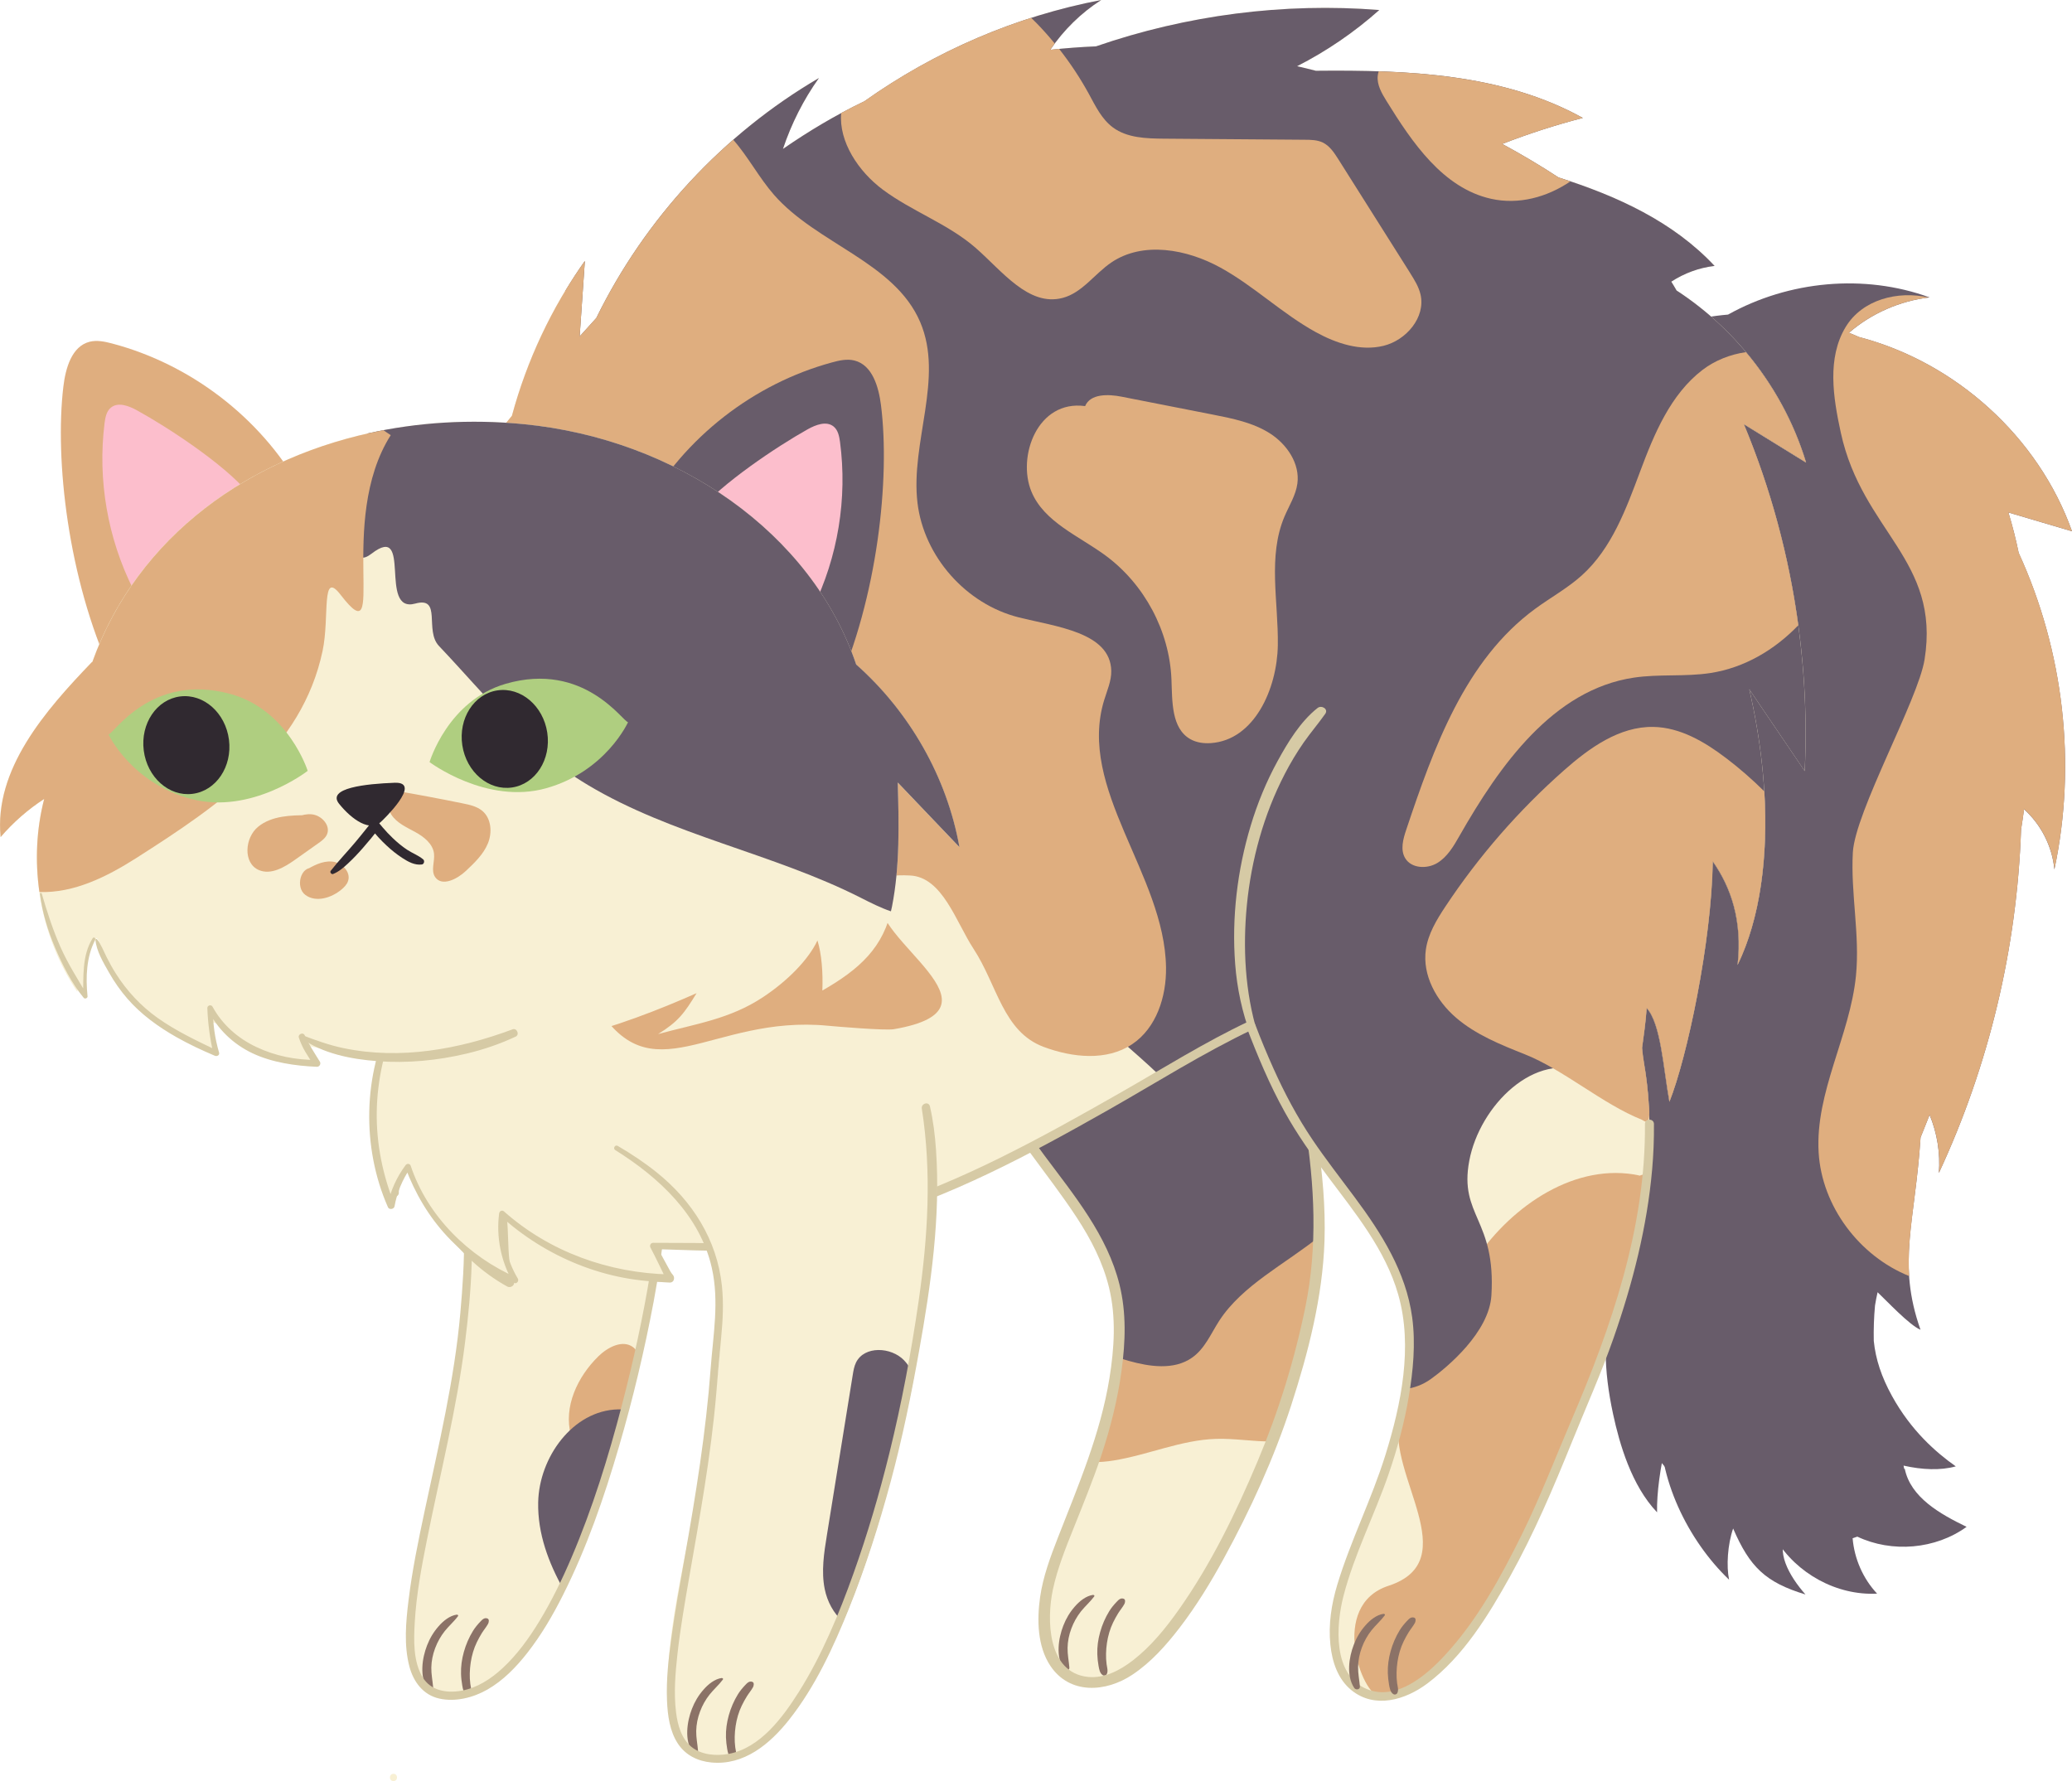 <?xml version="1.0" encoding="UTF-8"?> <svg xmlns="http://www.w3.org/2000/svg" width="114" height="98" viewBox="0 0 114 98" fill="none"> <path d="M36.056 50.109C36.056 50.109 37.468 58.017 36.786 64.819C35.419 78.464 30.247 94.067 24.841 93.324C19.801 92.629 25.01 81.049 25.631 72.112C26.475 59.997 21.541 58.147 17.213 54.233" fill="#F8F0D4"></path> <path d="M26.833 89.058C26.655 88.984 26.538 89.108 26.422 89.232C26.273 89.388 26.135 89.554 26.023 89.737C25.803 90.095 25.633 90.489 25.521 90.893C25.408 91.297 25.353 91.699 25.366 92.108C25.372 92.32 25.398 92.535 25.434 92.743C25.468 92.926 25.502 93.158 25.673 93.261C25.743 93.303 25.843 93.278 25.883 93.206C25.974 93.038 25.902 92.834 25.877 92.653C25.851 92.461 25.843 92.267 25.847 92.076C25.856 91.678 25.913 91.284 26.025 90.904C26.137 90.523 26.311 90.184 26.517 89.847C26.623 89.677 26.765 89.512 26.858 89.338C26.894 89.268 26.928 89.098 26.828 89.058H26.833Z" fill="#8B7267"></path> <path d="M25.138 88.839C24.742 88.894 24.384 89.19 24.13 89.483C23.854 89.796 23.646 90.146 23.496 90.535C23.222 91.238 23.074 92.255 23.521 92.922C23.606 93.046 23.846 93.015 23.831 92.838C23.801 92.476 23.725 92.124 23.731 91.758C23.737 91.392 23.812 91.03 23.941 90.687C24.07 90.344 24.248 90.026 24.469 89.748C24.689 89.47 24.982 89.218 25.2 88.923C25.232 88.879 25.179 88.837 25.136 88.843L25.138 88.839Z" fill="#8B7267"></path> <path d="M32.914 74.636C31.77 75.758 30.994 77.415 31.411 78.957C31.678 79.944 32.573 80.744 33.543 80.976C34.164 78.991 34.724 76.867 35.205 74.678C35.124 74.464 35.014 74.262 34.832 74.125C34.256 73.691 33.429 74.129 32.914 74.634V74.636Z" fill="#DFAE7F"></path> <path d="M29.61 82.666C29.576 84.364 30.171 85.981 31.017 87.481C32.344 84.779 33.535 81.344 34.506 77.6C34.344 77.555 34.171 77.543 34.001 77.547C31.509 77.61 29.659 80.191 29.61 82.666Z" fill="#685C6A"></path> <path d="M18.525 55.456C20.208 56.491 21.742 57.788 22.918 59.377C23.878 60.675 24.569 62.147 24.985 63.704C25.729 66.493 25.578 69.393 25.328 72.237C25.002 75.922 24.133 79.527 23.363 83.139C23.016 84.77 22.677 86.408 22.476 88.062C22.331 89.249 22.215 90.527 22.526 91.699C22.749 92.537 23.281 93.261 24.169 93.459C25.057 93.656 26.028 93.412 26.812 92.966C27.685 92.467 28.401 91.726 29.014 90.943C29.783 89.96 30.415 88.877 30.974 87.765C32.286 85.16 33.244 82.377 34.06 79.582C34.825 76.962 35.459 74.299 35.963 71.618C36.483 68.852 36.762 66.059 36.936 63.249C37.068 61.121 37.108 58.987 36.983 56.859C36.858 54.708 36.563 52.572 36.133 50.461C35.898 49.303 35.629 48.152 35.289 47.02C35.205 46.736 34.774 46.853 34.842 47.142C35.376 49.394 35.913 51.638 36.216 53.936C36.487 55.994 36.603 58.072 36.582 60.149C36.559 62.359 36.396 64.563 36.186 66.762C36.082 67.838 35.961 68.905 35.787 69.972C35.385 72.447 34.846 74.901 34.213 77.328C33.473 80.165 32.602 82.985 31.449 85.686C30.932 86.898 30.353 88.089 29.667 89.216C29.096 90.15 28.446 91.055 27.636 91.8C27 92.387 26.244 92.876 25.377 93.029C24.567 93.172 23.694 93.025 23.247 92.276C22.726 91.406 22.764 90.243 22.819 89.27C22.906 87.734 23.194 86.21 23.495 84.703C24.218 81.089 25.133 77.507 25.589 73.845C25.941 71.016 26.157 68.073 25.718 65.245C25.216 62.001 23.66 59.055 21.123 56.927C20.358 56.285 19.532 55.723 18.669 55.222C18.518 55.133 18.385 55.363 18.533 55.453L18.525 55.456Z" fill="#D6CAA5"></path> <path d="M110.503 28.199C111.669 28.544 112.835 28.89 114 29.233C112.165 24.063 107.619 19.94 102.286 18.545C102.102 18.463 101.916 18.387 101.727 18.311C102.967 17.242 104.533 16.552 106.165 16.364C102.568 15.049 98.408 15.451 95.076 17.309C94.22 17.381 93.372 17.53 92.541 17.764L92.207 18.437C90.132 26.779 93.478 35.509 92.925 44.081C92.586 49.327 90.799 54.355 89.447 59.438C88.095 64.521 87.175 69.928 88.576 74.996C89.809 79.462 93.279 83.564 97.702 84.68C98.834 86.572 101.053 87.801 103.276 87.685C102.501 86.858 102.024 85.764 101.93 84.638C102.017 84.608 102.104 84.581 102.189 84.549C104.092 85.45 106.491 85.248 108.2 84.01C106.744 83.305 105.118 82.392 104.798 80.813L104.768 80.826C104.758 80.763 104.745 80.702 104.732 80.641C105.752 80.872 106.767 80.916 107.606 80.683C106.506 79.908 105.141 78.709 104.094 76.806C103.522 75.768 103.196 74.794 103.094 73.779C103.081 73.133 103.102 72.483 103.162 71.832C103.2 71.595 103.247 71.35 103.304 71.102C103.796 71.565 105.054 72.914 105.665 73.167C104.361 69.473 105.366 67.261 105.667 62.586C105.83 62.17 105.995 61.755 106.165 61.34C106.58 62.349 106.761 63.453 106.674 64.542C109.429 58.627 110.974 52.162 111.196 45.65C111.256 45.275 111.311 44.9 111.362 44.526C112.303 45.378 112.915 46.58 113.03 47.839C114.265 42.025 113.545 35.829 111.067 30.424C110.912 29.672 110.726 28.93 110.501 28.199H110.503ZM104.077 67.194C104.19 66.802 104.308 66.413 104.436 66.021L104.077 67.194Z" fill="#685C6A"></path> <path d="M99.73 82.466C97.564 83.352 100.584 85.168 98.367 84.419C97.651 85.292 98.42 86.698 99.336 87.732C97.125 87.062 96.267 86.21 95.356 84.101C95.05 84.985 94.978 86.176 95.133 86.919C92.863 84.749 91.18 81.295 91.363 78.17C91.367 78.761 91.373 79.353 91.378 79.944C90.952 78.904 90.89 77.724 91.202 76.646" fill="#685C6A"></path> <path d="M93.009 75.661C91.962 77.509 91.125 81.091 91.171 83.211C89.762 81.735 89.103 79.441 88.751 77.806C88.223 75.352 88.194 73.367 88.736 70.917C87.878 71.801 87.906 74.019 87.84 75.091C86.784 74.101 86.876 71.721 86.969 70.763C87.168 68.682 88.16 67.206 89.646 64.346C88.925 64.346 87.844 65.865 87.17 66.804C87.081 63.944 89.33 59.25 91.267 58.714" fill="#685C6A"></path> <path d="M76.457 35.968C76.186 42.669 70.387 45.974 70.767 52.65C71.108 58.663 73.015 63.456 72.502 69.488C72.293 71.954 71.138 76.33 70.224 78.685C67.96 84.532 63.815 92.768 59.964 92.587C58.972 92.541 57.164 91.808 57.491 88.245C57.804 84.825 61.214 80.241 61.568 73.71C61.899 67.617 57.101 64.847 54.443 59.343C49.553 49.219 49.64 40.642 50.937 29.458C51.408 25.391 50.123 23.506 52.319 19.883C54.515 16.259 63.353 14.602 67.168 16.621C73.702 20.077 76.741 28.988 76.457 35.968V35.968Z" fill="#F8F0D4"></path> <path d="M61.84 87.972C61.661 87.898 61.545 88.022 61.428 88.147C61.28 88.302 61.142 88.469 61.03 88.652C60.809 89.009 60.64 89.403 60.528 89.807C60.415 90.211 60.36 90.613 60.373 91.022C60.379 91.234 60.405 91.449 60.441 91.657C60.475 91.84 60.508 92.072 60.68 92.175C60.75 92.217 60.85 92.192 60.89 92.12C60.981 91.952 60.909 91.748 60.884 91.567C60.858 91.375 60.85 91.181 60.854 90.99C60.862 90.592 60.92 90.199 61.032 89.818C61.144 89.437 61.318 89.098 61.524 88.761C61.63 88.591 61.772 88.426 61.865 88.252C61.901 88.182 61.935 88.012 61.835 87.972H61.84Z" fill="#8B7267"></path> <path d="M60.144 87.753C59.748 87.807 59.39 88.104 59.135 88.397C58.86 88.71 58.652 89.06 58.502 89.449C58.228 90.152 58.08 91.169 58.527 91.836C58.612 91.96 58.851 91.928 58.837 91.752C58.807 91.39 58.73 91.038 58.737 90.672C58.743 90.306 58.817 89.944 58.947 89.601C59.076 89.258 59.254 88.94 59.474 88.662C59.695 88.384 59.987 88.132 60.206 87.837C60.237 87.793 60.184 87.751 60.142 87.757L60.144 87.753Z" fill="#8B7267"></path> <path d="M72.522 65.594C71.254 66.447 69.987 67.299 68.72 68.151C67.488 68.979 66.231 69.82 64.805 70.231C63.671 70.557 62.474 70.603 61.312 70.799C61.526 71.689 61.628 72.647 61.569 73.708C61.431 76.231 60.838 78.465 60.145 80.451C60.522 80.451 60.899 80.42 61.261 80.361C63.165 80.056 64.981 79.229 66.908 79.17C67.931 79.138 68.961 79.325 69.979 79.311C70.063 79.1 70.146 78.89 70.224 78.683C71.136 76.328 72.293 71.953 72.503 69.486C72.617 68.135 72.607 66.847 72.524 65.592L72.522 65.594Z" fill="#DFAE7F"></path> <path d="M70.171 66.927L72.519 65.556C72.504 65.352 72.492 65.148 72.473 64.944C71.557 65.363 70.754 66.097 70.169 66.927H70.171Z" fill="#DFAE7F"></path> <path d="M72 61.341C70.756 60.473 70.949 55.889 69.705 55.022C68.38 54.098 65.558 56.864 63.889 56.613C61.863 56.308 59.674 57.125 58.078 58.476C57.069 59.331 56.279 60.374 55.664 61.505C58.343 65.685 61.855 68.469 61.571 73.71C61.552 74.045 61.524 74.371 61.492 74.695C61.696 74.758 61.897 74.821 62.101 74.878C63.235 75.196 64.589 75.404 65.587 74.701C66.295 74.203 66.621 73.382 67.079 72.675C68.349 70.713 70.714 69.549 72.577 68.048C72.636 65.697 72.361 63.513 72 61.341V61.341Z" fill="#685C6A"></path> <path d="M76.374 35.968C76.184 38.86 74.795 41.398 73.361 43.856C72.002 46.186 70.697 48.577 70.51 51.32C70.393 53.052 70.66 54.828 70.913 56.538C71.165 58.246 71.517 60.075 71.796 61.848C72.328 65.211 72.504 68.574 71.818 71.927C71.222 74.834 70.347 77.661 69.196 80.395C68.009 83.215 66.648 86.025 64.879 88.536C64.154 89.565 63.336 90.579 62.333 91.356C61.636 91.895 60.761 92.366 59.849 92.267C57.624 92.023 57.58 89.102 57.929 87.46C58.177 86.305 58.622 85.198 59.061 84.103C59.595 82.764 60.144 81.43 60.6 80.062C61.104 78.545 61.494 76.991 61.708 75.409C61.922 73.826 61.979 72.239 61.594 70.681C60.922 67.968 59.11 65.784 57.471 63.586C56.554 62.355 55.672 61.092 54.96 59.73C54.127 58.135 53.434 56.453 52.83 54.759C51.707 51.6 50.988 48.312 50.679 44.978C50.369 41.647 50.446 38.294 50.694 34.962C50.829 33.148 51.018 31.337 51.225 29.529C51.395 28.039 51.317 26.566 51.285 25.072C51.23 22.531 52.02 19.902 54.212 18.404C56.261 17.002 58.87 16.31 61.325 16.08C62.524 15.967 63.753 15.952 64.944 16.148C66.135 16.343 67.125 16.773 68.115 17.41C72.969 20.536 75.482 26.48 76.228 31.986C76.406 33.303 76.493 34.642 76.442 35.972C76.442 35.991 76.472 35.991 76.474 35.972C76.69 30.348 75.126 24.32 71.464 19.932C69.866 18.017 67.74 16.247 65.228 15.746C62.719 15.247 60.013 15.518 57.573 16.234C55.405 16.869 53.091 17.945 51.923 19.97C51.181 21.26 50.749 22.649 50.691 24.135C50.636 25.573 50.806 27.008 50.727 28.448C50.624 30.319 50.333 32.184 50.176 34.05C50.03 35.808 49.926 37.57 49.897 39.331C49.842 42.686 50.068 46.047 50.727 49.341C51.431 52.856 52.626 56.264 54.195 59.488C55.528 62.229 57.59 64.466 59.247 67C60.025 68.189 60.68 69.456 61.017 70.841C61.418 72.483 61.307 74.181 61.041 75.834C60.544 78.902 59.328 81.727 58.205 84.604C57.791 85.665 57.387 86.749 57.225 87.881C57.05 89.115 57.071 90.582 57.791 91.659C58.858 93.254 60.846 93.116 62.301 92.147C63.327 91.466 64.16 90.527 64.904 89.559C65.826 88.357 66.617 87.06 67.341 85.734C68.797 83.068 70.092 80.237 71.034 77.345C71.981 74.428 72.773 71.351 72.873 68.276C72.994 64.552 72.18 60.917 71.578 57.266C71.275 55.426 70.955 53.517 71.019 51.648C71.067 50.198 71.442 48.784 72.017 47.453C73.1 44.945 74.778 42.733 75.736 40.167C76.237 38.826 76.508 37.401 76.544 35.972C76.546 35.865 76.385 35.867 76.379 35.972L76.374 35.968Z" fill="#D6CAA5"></path> <path d="M21.649 98C21.909 98 21.909 97.599 21.649 97.599C21.389 97.599 21.389 98 21.649 98Z" fill="#F8F0D4"></path> <path d="M99.368 25.446C98.205 21.595 95.63 18.187 92.245 15.983C92.154 15.821 92.056 15.661 91.955 15.497C92.669 15.034 93.489 14.729 94.337 14.632C92.056 12.193 88.981 10.787 85.747 9.762C84.749 9.107 83.714 8.495 82.653 7.92C84.1 7.356 85.582 6.878 87.086 6.489C82.689 4.054 77.473 3.843 72.399 3.894C72.055 3.805 71.712 3.723 71.367 3.643C72.999 2.81 74.522 1.768 75.887 0.551C70.627 0.135 65.284 0.829 60.301 2.551C59.458 2.585 58.621 2.65 57.786 2.74C58.523 1.652 59.479 0.711 60.59 0C55.904 0.892 51.427 2.825 47.547 5.582C47.528 5.59 47.509 5.599 47.489 5.607C45.987 6.327 44.518 7.2 43.079 8.194C43.543 6.807 44.209 5.485 45.059 4.292C39.79 7.373 35.483 12.037 32.81 17.497C32.503 17.833 32.196 18.172 31.893 18.513C31.988 17.128 32.084 15.745 32.179 14.361C30.346 16.935 28.987 19.837 28.165 22.881C26.412 25.006 24.748 27.109 23.178 29.075C20.471 31.272 19.147 35.103 18.32 38.63C16.86 44.871 18.793 49.703 21.694 55.306C21.785 58.415 19.791 63.163 21.694 65.624C21.694 64.31 22.292 64.737 22.29 63.424C23.648 66.375 25.185 69.021 28.038 70.578C27.529 69.204 27.908 67.293 27.4 65.918C29.292 68.402 33.722 70.214 36.848 70.326C36.038 69.311 33.701 68.118 32.891 67.103C45.675 70.591 55.157 64.032 66.71 57.514C67.459 57.091 68.156 56.733 68.813 56.424C69.271 57.632 69.798 58.857 70.4 60.105C73.058 65.609 77.856 68.379 77.526 74.472C77.172 81.003 73.762 85.587 73.448 89.007C73.122 92.57 74.929 93.301 75.921 93.349C79.772 93.532 83.916 85.294 86.181 79.447C87.093 77.092 92.012 67.301 90.448 58.493C90.399 58.215 90.367 57.939 90.342 57.663C90.437 56.948 90.541 56.272 90.596 55.468C91.382 56.333 91.51 58.773 91.847 60.623C92.819 58.183 94.161 51.861 94.233 47.399C95.231 48.821 95.869 50.653 95.598 53.094C97.495 49.183 97.516 43.431 96.246 37.927C97.264 39.428 98.279 40.927 99.296 42.427C99.606 35.924 98.451 29.357 95.943 23.341C97.084 24.047 98.224 24.75 99.366 25.453L99.368 25.446ZM90.333 56.001L90.306 56.769C90.306 56.512 90.314 56.257 90.333 56.001Z" fill="#F8F0D4"></path> <path d="M86.184 79.443C86.887 77.627 89.975 71.38 90.63 64.573C90.456 64.607 90.285 64.653 90.119 64.725L90.208 64.678C86.711 63.933 83.216 66.308 81.214 69.25C79.37 71.961 77.511 73.956 77.009 78.115C76.29 81.116 80.652 85.861 76.394 87.254C73.103 88.329 74.934 93.299 75.926 93.345C79.777 93.528 83.92 85.29 86.186 79.443H86.184Z" fill="#DFAE7F"></path> <path d="M95.945 23.335C97.085 24.04 98.225 24.743 99.368 25.446C98.204 21.595 95.629 18.187 92.244 15.983C92.153 15.821 92.056 15.661 91.954 15.497C92.668 15.034 93.488 14.729 94.336 14.632C92.056 12.193 88.98 10.787 85.746 9.762C84.748 9.107 83.714 8.495 82.652 7.92C84.099 7.356 85.581 6.878 87.086 6.489C82.688 4.054 77.472 3.843 72.398 3.894C72.055 3.805 71.711 3.723 71.366 3.643C72.998 2.81 74.522 1.768 75.887 0.551C70.626 0.135 65.283 0.829 60.3 2.551C59.457 2.585 58.62 2.65 57.785 2.74C58.522 1.652 59.478 0.711 60.589 0C55.903 0.892 51.427 2.825 47.546 5.582C47.527 5.59 47.508 5.599 47.489 5.607C45.986 6.327 44.517 7.2 43.078 8.194C43.542 6.807 44.208 5.485 45.058 4.292C39.789 7.373 35.482 12.037 32.81 17.497C32.502 17.833 32.195 18.172 31.892 18.513C31.987 17.128 32.083 15.745 32.178 14.361C31.797 14.895 31.441 15.447 31.102 16.009C30.807 24.375 35.001 33.004 42.341 37.258C44.613 38.576 47.12 39.514 49.195 41.12C53.807 44.692 55.492 50.873 59.453 55.148C60.794 56.596 62.38 57.809 63.8 59.175C64.762 58.621 65.731 58.065 66.71 57.512C67.458 57.089 68.155 56.731 68.812 56.422C69.27 57.63 69.798 58.855 70.4 60.103C73.057 65.607 77.856 68.376 77.525 74.47C77.489 75.143 77.417 75.796 77.324 76.429C77.817 76.364 78.292 76.189 78.727 75.876C79.619 75.236 81.931 73.31 82.056 71.277C82.313 67.082 80.267 66.905 80.838 63.87C81.408 60.833 84.468 57.769 87.302 59.038C88.442 59.549 89.226 60.644 90.343 61.206C90.47 61.271 90.602 61.324 90.735 61.372C90.703 60.408 90.614 59.444 90.445 58.491C90.396 58.213 90.364 57.937 90.339 57.661C90.434 56.946 90.538 56.27 90.593 55.466C91.379 56.331 91.507 58.77 91.844 60.62C92.817 58.181 94.158 51.858 94.23 47.397C95.228 48.819 95.866 50.65 95.595 53.092C97.492 49.181 97.513 43.429 96.244 37.925C97.261 39.426 98.276 40.925 99.293 42.425C99.603 35.922 98.448 29.355 95.941 23.339L95.945 23.335Z" fill="#685C6A"></path> <path d="M94.962 41.708C93.79 40.817 92.444 40.024 90.971 39.996C89.1 39.961 87.445 41.152 86.048 42.387C83.555 44.589 81.355 47.117 79.522 49.884C79.039 50.613 78.573 51.385 78.45 52.248C78.248 53.658 79.028 55.066 80.114 55.999C81.199 56.931 82.557 57.478 83.89 58.007C86.033 58.859 88.18 60.753 90.325 61.606C90.454 61.658 90.863 62.109 90.713 60.72C90.666 59.972 90.583 59.227 90.454 58.489C90.405 58.211 90.374 57.935 90.348 57.659C90.443 56.944 90.547 56.268 90.602 55.464C91.389 56.329 91.516 58.769 91.853 60.619C92.826 58.179 94.167 51.857 94.239 47.395C95.237 48.817 95.876 50.648 95.604 53.09C96.855 50.51 97.287 47.127 97.073 43.545C96.412 42.89 95.708 42.274 94.966 41.71L94.962 41.708Z" fill="#DFAE7F"></path> <path d="M60.753 38.515C60.914 37.986 61.151 37.464 61.141 36.913C61.098 34.791 58.12 34.488 56.048 33.968C53.148 33.24 50.834 30.622 50.48 27.673C50.082 24.341 51.951 20.803 50.626 17.716C49.211 14.418 44.948 13.424 42.583 10.717C41.757 9.772 41.165 8.625 40.341 7.689C37.215 10.421 34.631 13.771 32.81 17.493C32.503 17.829 32.196 18.168 31.893 18.509C31.988 17.124 32.084 15.741 32.179 14.357C30.346 16.931 28.987 19.833 28.165 22.877C26.412 25.002 24.748 27.105 23.178 29.071C22.491 29.626 21.896 30.289 21.372 31.024C21.976 32.594 22.875 34.069 23.542 35.625C25.622 40.466 30.081 50.583 32.717 55.148C35.801 60.49 39.08 55.807 45.561 56.439C46.044 56.485 48.704 56.71 49.183 56.628C55.791 55.491 47.824 51.73 48.42 49.308C48.615 48.51 48.282 48.085 50.071 48.171C51.86 48.258 52.589 50.718 53.566 52.21C54.871 54.201 55.181 56.765 57.421 57.602C59 58.194 60.886 58.392 62.287 57.457C63.627 56.563 64.178 54.835 64.154 53.231C64.08 48.11 59.25 43.412 60.753 38.513V38.515Z" fill="#DFAE7F"></path> <path d="M59.699 22.344C57.08 21.99 55.956 25.116 56.745 27.04C57.434 28.719 59.341 29.477 60.81 30.554C62.969 32.139 64.349 34.728 64.453 37.393C64.5 38.594 64.442 40.078 65.496 40.672C65.833 40.861 66.233 40.914 66.621 40.887C69.018 40.722 70.266 37.894 70.305 35.507C70.343 33.12 69.739 30.616 70.674 28.416C70.928 27.818 71.294 27.25 71.381 26.608C71.53 25.514 70.811 24.449 69.879 23.851C68.944 23.253 67.825 23.028 66.734 22.813C65.059 22.485 63.383 22.154 61.708 21.826C60.971 21.681 59.989 21.656 59.701 22.346" fill="#DFAE7F"></path> <path d="M77.591 15.03C76.272 12.94 74.952 10.852 73.634 8.762C73.407 8.404 73.163 8.03 72.782 7.844C72.474 7.695 72.121 7.691 71.779 7.689C69.2 7.67 66.621 7.649 64.039 7.63C63.064 7.621 62.015 7.592 61.233 7.013C60.618 6.559 60.275 5.841 59.911 5.171C59.436 4.302 58.887 3.473 58.274 2.692C58.109 2.709 57.946 2.719 57.781 2.738C57.861 2.621 57.944 2.505 58.029 2.391C57.719 2.014 57.397 1.65 57.058 1.301C56.954 1.194 56.846 1.086 56.736 0.981C53.457 2.031 50.344 3.589 47.542 5.58C47.523 5.588 47.504 5.597 47.484 5.605C47.08 5.799 46.679 6.005 46.281 6.22C46.141 7.792 47.232 9.438 48.57 10.433C50.182 11.635 52.16 12.315 53.675 13.635C55.129 14.902 56.587 16.88 58.459 16.394C59.54 16.114 60.218 15.072 61.14 14.445C62.886 13.258 65.307 13.708 67.157 14.729C69.007 15.748 70.546 17.259 72.396 18.276C73.53 18.899 74.855 19.334 76.113 19.029C77.372 18.724 78.447 17.457 78.156 16.202C78.057 15.777 77.822 15.4 77.588 15.03H77.591Z" fill="#DFAE7F"></path> <path d="M85.744 9.762C84.746 9.107 83.712 8.495 82.65 7.92C84.097 7.356 85.579 6.878 87.084 6.489C83.682 4.605 79.791 4.056 75.855 3.926C75.829 4.008 75.808 4.092 75.8 4.182C75.755 4.677 76.026 5.138 76.287 5.561C77.705 7.853 79.394 10.347 82.037 10.938C83.557 11.277 85.112 10.854 86.403 9.981C86.185 9.907 85.964 9.836 85.744 9.764V9.762Z" fill="#DFAE7F"></path> <path d="M95.945 23.335C97.085 24.04 98.226 24.743 99.368 25.446C98.696 23.228 97.556 21.157 96.062 19.376C95.199 19.496 94.351 19.833 93.671 20.353C91.912 21.702 91.017 23.859 90.244 25.928C89.47 27.997 88.68 30.171 87.035 31.655C86.251 32.362 85.312 32.876 84.46 33.501C80.605 36.33 78.884 41.133 77.371 45.65C77.197 46.167 77.031 46.767 77.32 47.232C77.663 47.786 78.511 47.824 79.073 47.487C79.634 47.15 79.978 46.557 80.3 45.991C82.514 42.109 85.452 37.948 89.892 37.285C91.287 37.077 92.717 37.245 94.11 37.031C95.973 36.742 97.636 35.762 98.942 34.402C98.427 30.605 97.422 26.873 95.947 23.335H95.945Z" fill="#DFAE7F"></path> <path d="M21.941 65.619C21.947 65.19 22.04 64.914 22.261 64.561C22.481 64.207 22.532 63.826 22.536 63.422L22.074 63.546C23.399 66.415 25.05 69.208 27.911 70.789C28.089 70.888 28.35 70.721 28.276 70.511C27.746 69.01 28.168 67.354 27.638 65.851L27.186 66.04C28.295 67.474 29.895 68.486 31.538 69.223C33.18 69.959 35.015 70.496 36.849 70.57C37.082 70.578 37.15 70.302 37.025 70.151C35.937 68.827 34.155 68.25 33.068 66.928L32.826 67.339C35.299 68.008 37.855 68.362 40.422 68.313C42.802 68.267 45.169 67.882 47.458 67.24C52.244 65.897 56.665 63.517 60.961 61.082C63.602 59.585 66.192 57.937 68.939 56.634L68.574 56.487C69.182 58.08 69.848 59.678 70.677 61.17C71.359 62.403 72.175 63.555 73.019 64.683C74.538 66.716 76.221 68.749 76.929 71.228C77.749 74.097 77.092 77.265 76.227 80.049C75.473 82.476 74.313 84.758 73.578 87.189C73.254 88.26 73.08 89.38 73.197 90.499C73.292 91.432 73.606 92.396 74.362 93.004C75.647 94.037 77.321 93.534 78.525 92.634C80.511 91.148 81.897 88.87 83.081 86.743C84.408 84.358 85.468 81.859 86.489 79.336C87.263 77.423 88.106 75.545 88.787 73.594C89.832 70.606 90.622 67.505 90.9 64.346C90.974 63.515 91.006 62.679 90.999 61.843C90.997 61.528 90.501 61.526 90.504 61.843C90.552 67.533 88.662 73.005 86.445 78.176C85.553 80.26 84.747 82.371 83.743 84.408C82.583 86.759 81.278 89.154 79.483 91.091C78.47 92.185 76.84 93.593 75.221 92.943C73.307 92.175 73.504 89.413 73.919 87.808C74.515 85.507 75.627 83.356 76.399 81.112C76.874 79.732 77.261 78.319 77.505 76.878C77.749 75.436 77.895 73.937 77.696 72.475C77.355 69.983 76.013 67.867 74.538 65.882C73.756 64.83 72.948 63.797 72.213 62.709C71.37 61.46 70.674 60.147 70.058 58.775C69.7 57.977 69.365 57.169 69.055 56.352C68.996 56.197 68.845 56.133 68.691 56.205C66.289 57.341 64.022 58.764 61.718 60.08C59.414 61.395 57.28 62.591 54.993 63.721C50.741 65.819 46.202 67.499 41.422 67.779C38.565 67.945 35.717 67.608 32.96 66.861C32.703 66.792 32.57 67.091 32.718 67.272C33.805 68.596 35.588 69.172 36.675 70.494L36.851 70.075C35.109 70.006 33.371 69.505 31.79 68.795C30.236 68.099 28.67 67.152 27.617 65.79C27.462 65.59 27.063 65.691 27.165 65.979C27.695 67.48 27.273 69.136 27.803 70.639L28.168 70.361C25.381 68.821 23.797 66.087 22.509 63.296C22.403 63.064 22.051 63.193 22.047 63.42C22.04 63.849 21.947 64.125 21.727 64.479C21.506 64.832 21.455 65.213 21.451 65.617C21.447 65.933 21.943 65.933 21.947 65.617L21.941 65.619Z" fill="#D6CAA5"></path> <path d="M21.732 55.969C20.203 59.185 20.123 63.05 21.515 66.327C21.662 65.556 21.982 64.817 22.446 64.184C23.416 66.964 25.616 69.294 28.346 70.437C27.693 69.343 27.431 68.023 27.617 66.764C30.11 69.027 33.471 70.323 36.847 70.323C36.542 69.734 36.239 69.143 35.934 68.553C37.466 68.581 38.998 68.61 40.531 68.638" fill="#F8F0D4"></path> <path d="M21.61 55.9C19.966 59.103 19.894 63.136 21.346 66.426C21.411 66.577 21.676 66.537 21.706 66.379C21.844 65.615 22.138 64.902 22.581 64.262L22.297 64.224C22.829 65.641 23.577 66.931 24.618 68.042C25.659 69.153 26.907 70.02 28.304 70.595C28.444 70.652 28.56 70.467 28.492 70.353C27.852 69.28 27.589 68.042 27.772 66.805L27.507 66.874C30.016 69.174 33.418 70.578 36.849 70.528C37.01 70.526 37.101 70.355 37.027 70.218C36.713 69.635 36.381 69.057 36.084 68.465L35.936 68.724C37.468 68.775 38.998 68.838 40.533 68.827C40.781 68.827 40.779 68.459 40.533 68.448C39 68.381 37.468 68.387 35.936 68.383C35.8 68.383 35.726 68.528 35.787 68.642C36.099 69.229 36.379 69.835 36.671 70.431L36.849 70.122C33.502 70.048 30.241 68.882 27.731 66.657C27.621 66.56 27.479 66.634 27.462 66.769C27.295 68.059 27.56 69.393 28.206 70.526L28.433 70.3C25.784 69.151 23.516 66.906 22.598 64.148C22.554 64.014 22.393 64.005 22.314 64.111C21.833 64.757 21.498 65.493 21.329 66.28H21.708C21.053 64.647 20.703 62.938 20.729 61.176C20.754 59.415 21.159 57.666 21.854 56.045C21.922 55.885 21.697 55.742 21.613 55.904L21.61 55.9Z" fill="#D6CAA5"></path> <path d="M111.068 30.422C110.913 29.67 110.727 28.927 110.502 28.197C111.668 28.542 112.833 28.887 113.999 29.23C112.164 24.061 107.618 19.938 102.285 18.543C102.101 18.46 101.914 18.385 101.726 18.309C102.953 17.25 104.5 16.564 106.115 16.37C104.413 15.979 102.457 16.482 101.545 17.995C100.515 19.702 100.857 21.866 101.281 23.811C102.467 29.251 106.77 30.794 105.888 36.292C105.532 38.506 102.067 44.666 101.942 46.904C101.817 49.166 102.338 51.437 102.113 53.692C101.783 57 99.865 60.092 100.06 63.411C100.236 66.371 102.294 69.105 105.045 70.214C104.894 67.97 105.456 65.895 105.67 62.582C105.833 62.165 105.998 61.751 106.168 61.336C106.583 62.344 106.763 63.449 106.677 64.537C109.432 58.623 110.977 52.157 111.199 45.645C111.259 45.271 111.314 44.896 111.365 44.521C112.306 45.374 112.918 46.575 113.033 47.834C114.268 42.021 113.548 35.825 111.07 30.42L111.068 30.422Z" fill="#DFAE7F"></path> <path d="M46.12 37.531C46.171 37.715 46.105 37.923 45.963 38.047C48.293 32.863 48.981 26.322 48.471 22.293C48.343 21.285 47.998 20.079 47.004 19.835C46.601 19.736 46.177 19.831 45.779 19.94C41.46 21.112 37.664 24.074 35.489 27.961" fill="#685C6A"></path> <path d="M38.371 28.191C39.694 26.6 42.763 24.558 44.443 23.617C44.886 23.371 45.469 23.148 45.863 23.466C46.109 23.664 46.175 24.005 46.217 24.316C46.63 27.425 46.101 30.651 44.715 33.467" fill="#FCBECC"></path> <path d="M5.955 36.494C5.906 36.677 5.972 36.885 6.116 37.007C3.747 31.84 3.007 25.307 3.486 21.272C3.607 20.264 3.942 19.054 4.933 18.803C5.336 18.703 5.76 18.793 6.161 18.898C10.488 20.039 14.308 22.969 16.512 26.839" fill="#DFAE7F"></path> <path d="M13.629 27.094C12.294 25.513 9.21 23.495 7.521 22.569C7.076 22.325 6.491 22.108 6.101 22.428C5.857 22.628 5.794 22.969 5.753 23.28C5.363 26.391 5.919 29.613 7.328 32.419" fill="#FCBECC"></path> <path d="M52.784 46.615C52.095 42.762 50.041 39.173 47.106 36.57C44.67 29.317 37.214 24.158 28.809 23.339C18.413 22.327 8.405 27.147 5.072 36.435L5.065 36.42C2.463 39.125 -0.329 42.337 0.032 46.06C0.725 45.252 1.534 44.542 2.429 43.961C1.509 47.539 2.187 51.494 4.249 54.567C4.444 53.532 4.807 52.528 5.315 51.606C7.524 54.647 8.942 55.584 12.604 56.493C12.297 55.813 13.886 56.426 13.579 55.746C15.664 57.964 19.064 57.861 22.251 58.038C28.792 58.4 34.213 56.464 38.325 54.647C37.651 55.752 37.312 56.215 36.206 56.897C38.319 56.322 40.156 56.072 41.979 54.866C43.295 53.995 44.463 52.835 44.976 51.747C45.207 52.486 45.285 53.534 45.245 54.502C47.275 53.338 48.64 52.128 49.077 49.888C49.513 47.649 49.456 45.344 49.395 43.063C50.524 44.248 51.656 45.433 52.788 46.618L52.784 46.615Z" fill="#F8F0D4"></path> <path d="M21.895 43.492C21.361 43.61 21.238 44.378 21.537 44.833C21.836 45.288 22.37 45.519 22.849 45.782C23.328 46.045 23.818 46.43 23.879 46.969C23.928 47.407 23.693 47.9 23.943 48.261C24.314 48.798 25.151 48.373 25.625 47.927C26.1 47.481 26.59 47.016 26.84 46.416C27.09 45.816 27.037 45.039 26.539 44.618C26.244 44.37 25.848 44.282 25.469 44.206C24.261 43.959 23.05 43.73 21.834 43.52" fill="#DFAE7F"></path> <path d="M17.246 47.767C16.542 47.62 16.227 48.823 16.807 49.246C17.388 49.669 18.234 49.404 18.785 48.946C18.937 48.817 19.086 48.67 19.149 48.48C19.325 47.973 18.795 47.443 18.255 47.403C17.714 47.363 17.21 47.645 16.746 47.92" fill="#DFAE7F"></path> <path d="M47.108 36.567C44.673 29.314 37.217 24.156 28.811 23.337C25.872 23.051 22.962 23.232 20.226 23.849C19.895 26.145 18.625 31.87 20.44 30.466C22.724 28.7 20.796 33.776 22.847 33.21C24.335 32.8 23.339 34.688 24.151 35.542C26.866 38.405 28.949 41.16 32.34 43.189C36.992 45.975 42.526 46.946 47.365 49.4C47.888 49.665 48.45 49.951 49.018 50.143C49.037 50.057 49.06 49.97 49.077 49.882C49.516 47.64 49.456 45.338 49.395 43.056C50.525 44.241 51.656 45.426 52.788 46.611C52.099 42.757 50.046 39.169 47.11 36.565L47.108 36.567Z" fill="#685C6A"></path> <path d="M34.557 39.737C34.275 39.718 32.139 36.374 27.822 37.624C24.634 38.548 23.634 41.932 23.634 41.932C23.634 41.932 26.77 44.292 30.051 43.37C33.332 42.45 34.555 39.735 34.555 39.735L34.557 39.737Z" fill="#AFCE80"></path> <path d="M28.177 43.328C29.468 43.135 30.333 41.783 30.11 40.308C29.886 38.833 28.659 37.794 27.368 37.987C26.078 38.18 25.212 39.532 25.436 41.007C25.66 42.481 26.887 43.52 28.177 43.328Z" fill="#302930"></path> <path d="M5.074 36.433L5.068 36.418C2.465 39.123 -0.326 42.334 0.034 46.058C0.728 45.249 1.537 44.54 2.432 43.959C2.001 45.628 1.925 47.377 2.169 49.082C4.07 49.143 5.869 48.246 7.471 47.228C12.128 44.262 16.61 41.187 17.748 35.816C18.147 33.936 17.649 31.308 18.742 32.73C21.426 36.214 18.475 28.702 21.498 23.943L21.095 23.672C13.779 25.054 7.565 29.497 5.077 36.435L5.074 36.433Z" fill="#DFAE7F"></path> <path d="M20.994 45.186C20.994 45.186 23.296 43.01 21.713 43.069C20.13 43.128 17.959 43.357 18.657 44.227C19.356 45.098 20.39 45.822 20.992 45.186H20.994Z" fill="#302930"></path> <path d="M18.331 48.087C18.636 47.967 18.895 47.742 19.132 47.523C19.423 47.255 19.692 46.969 19.953 46.672C20.268 46.312 20.573 45.944 20.866 45.565H20.4C20.66 45.913 20.957 46.234 21.275 46.529C21.544 46.78 21.834 47.013 22.144 47.213C22.453 47.413 22.818 47.619 23.212 47.565C23.335 47.548 23.375 47.363 23.286 47.287C23.026 47.066 22.695 46.948 22.409 46.761C22.123 46.573 21.856 46.35 21.608 46.112C21.411 45.925 21.224 45.725 21.048 45.519C20.993 45.456 20.94 45.391 20.887 45.325C20.868 45.3 20.904 45.348 20.864 45.294C20.735 45.119 20.527 45.125 20.398 45.294C20.48 45.186 20.378 45.319 20.357 45.344C20.298 45.42 20.236 45.496 20.175 45.572C19.971 45.824 19.77 46.079 19.56 46.327C19.113 46.862 18.622 47.367 18.195 47.916C18.134 47.994 18.236 48.125 18.329 48.089L18.331 48.087Z" fill="#302930"></path> <path d="M5.97 40.411C6.252 40.387 8.329 37.005 12.665 38.18C15.87 39.049 16.929 42.414 16.929 42.414C16.929 42.414 13.835 44.828 10.537 43.965C7.239 43.102 5.97 40.411 5.97 40.411V40.411Z" fill="#AFCE80"></path> <path d="M10.594 43.679C11.888 43.516 12.786 42.185 12.598 40.706C12.41 39.226 11.208 38.158 9.913 38.32C8.618 38.483 7.721 39.813 7.909 41.293C8.097 42.773 9.299 43.841 10.594 43.679Z" fill="#302930"></path> <path d="M17.563 54.171C17.415 54.178 17.262 54.171 17.114 54.197C16.982 54.218 16.851 54.237 16.721 54.268C16.605 54.298 16.605 54.474 16.721 54.502C16.851 54.533 16.982 54.552 17.114 54.573C17.26 54.597 17.413 54.592 17.563 54.599C17.676 54.603 17.784 54.498 17.78 54.384C17.776 54.27 17.684 54.165 17.563 54.169V54.171Z" fill="#F8F0D4"></path> <path d="M16.961 44.854C15.999 44.854 14.954 44.881 14.208 45.485C13.462 46.089 13.36 47.491 14.242 47.872C14.907 48.158 15.645 47.721 16.234 47.304C16.662 47.001 17.093 46.696 17.521 46.392C17.703 46.264 17.892 46.125 17.985 45.923C18.212 45.431 17.699 44.858 17.156 44.806C16.613 44.753 16.103 45.043 15.636 45.321" fill="#DFAE7F"></path> <path d="M50.581 59.202C50.581 59.202 52.044 61.5 51.363 68.305C49.996 81.95 44.835 97.479 39.418 96.809C33.634 96.096 38.967 83.52 39.581 74.583C40.315 63.904 33.721 63.687 29.395 59.772" fill="#F8F0D4"></path> <path d="M49.743 74.849C49.029 74.104 47.556 74.04 47.1 74.964C46.994 75.179 46.954 75.421 46.916 75.659C46.443 78.593 45.968 81.529 45.496 84.463C45.337 85.446 45.178 86.454 45.375 87.431C45.511 88.111 45.86 88.776 46.382 89.222C47.984 85.463 49.34 80.675 50.283 75.71C50.154 75.394 49.982 75.101 49.743 74.851V74.849Z" fill="#685C6A"></path> <path d="M41.409 92.545C41.231 92.472 41.114 92.596 40.998 92.72C40.849 92.876 40.712 93.042 40.599 93.225C40.379 93.583 40.209 93.977 40.097 94.381C39.985 94.785 39.929 95.187 39.942 95.595C39.949 95.808 39.974 96.022 40.01 96.231C40.044 96.414 40.078 96.645 40.249 96.748C40.319 96.79 40.419 96.765 40.459 96.694C40.55 96.525 40.478 96.321 40.453 96.14C40.428 95.949 40.419 95.755 40.423 95.563C40.432 95.166 40.489 94.772 40.601 94.391C40.714 94.01 40.888 93.671 41.093 93.335C41.199 93.164 41.341 93 41.434 92.825C41.47 92.756 41.504 92.585 41.405 92.545H41.409Z" fill="#8B7267"></path> <path d="M39.712 92.326C39.316 92.381 38.958 92.678 38.704 92.971C38.428 93.284 38.221 93.633 38.07 94.023C37.797 94.726 37.648 95.742 38.095 96.41C38.18 96.534 38.42 96.502 38.405 96.325C38.375 95.963 38.299 95.612 38.305 95.246C38.312 94.879 38.386 94.517 38.515 94.174C38.644 93.831 38.822 93.513 39.043 93.236C39.263 92.958 39.556 92.705 39.774 92.411C39.806 92.366 39.753 92.324 39.71 92.331L39.712 92.326Z" fill="#8B7267"></path> <path d="M33.856 63.283C36.278 64.798 38.516 66.888 39.163 69.759C39.58 71.614 39.237 73.447 39.099 75.307C38.839 78.807 38.281 82.255 37.666 85.709C37.408 87.161 37.143 88.615 36.944 90.076C36.785 91.232 36.649 92.404 36.698 93.572C36.732 94.378 36.844 95.26 37.306 95.951C37.728 96.58 38.391 96.904 39.137 96.975C40.937 97.15 42.363 95.953 43.41 94.631C44.855 92.806 45.849 90.644 46.71 88.502C47.619 86.237 48.361 83.907 48.997 81.552C49.641 79.169 50.135 76.755 50.569 74.326C51.22 70.694 51.756 66.958 51.498 63.26C51.443 62.458 51.345 61.662 51.165 60.877C51.097 60.583 50.673 60.713 50.718 60.999C51.271 64.529 51.05 68.084 50.54 71.605C50.133 74.411 49.609 77.216 48.929 79.971C48.378 82.204 47.727 84.417 46.954 86.584C46.18 88.752 45.224 91.08 43.942 93.107C43.065 94.494 41.829 96.178 40.091 96.502C39.417 96.628 38.59 96.565 38.042 96.115C37.482 95.656 37.281 94.898 37.196 94.214C37.065 93.157 37.156 92.074 37.272 91.019C37.427 89.624 37.669 88.239 37.908 86.854C38.495 83.493 39.11 80.131 39.404 76.73C39.495 75.676 39.578 74.623 39.68 73.569C39.771 72.63 39.818 71.683 39.718 70.744C39.453 68.223 38.097 66.084 36.13 64.506C35.456 63.965 34.735 63.487 33.989 63.051C33.839 62.963 33.705 63.192 33.854 63.283H33.856Z" fill="#D6CAA5"></path> <path d="M77.824 89.013C77.646 88.94 77.529 89.064 77.413 89.188C77.264 89.344 77.127 89.51 77.014 89.693C76.794 90.051 76.624 90.445 76.512 90.849C76.4 91.253 76.344 91.655 76.357 92.063C76.364 92.276 76.389 92.49 76.425 92.699C76.459 92.882 76.493 93.114 76.665 93.217C76.734 93.259 76.834 93.234 76.874 93.162C76.966 92.994 76.894 92.789 76.868 92.608C76.843 92.417 76.834 92.223 76.838 92.032C76.847 91.634 76.904 91.24 77.016 90.859C77.129 90.478 77.302 90.14 77.508 89.803C77.614 89.632 77.756 89.468 77.849 89.293C77.885 89.224 77.919 89.053 77.82 89.013H77.824Z" fill="#8B7267"></path> <path d="M76.129 88.794C75.732 88.849 75.374 89.146 75.12 89.439C74.844 89.752 74.636 90.102 74.486 90.491C74.213 91.194 74.064 92.21 74.511 92.878C74.596 93.002 74.836 92.97 74.821 92.793C74.791 92.431 74.715 92.08 74.721 91.714C74.728 91.347 74.802 90.986 74.931 90.642C75.06 90.299 75.238 89.981 75.459 89.704C75.679 89.426 75.972 89.173 76.19 88.879C76.222 88.834 76.169 88.792 76.126 88.799L76.129 88.794Z" fill="#8B7267"></path> <path d="M5.301 51.716C6.666 55.172 8.497 56.422 11.899 57.956C11.68 57.146 11.566 56.306 11.559 55.466C12.651 57.624 15.001 58.47 17.432 58.512C17.184 58.127 16.845 57.689 16.608 57.045" fill="#F8F0D4"></path> <path d="M5.251 51.715C5.306 52.332 5.686 52.961 5.987 53.494C6.288 54.026 6.62 54.5 7.01 54.95C7.769 55.822 8.712 56.502 9.715 57.07C10.395 57.455 11.101 57.785 11.822 58.091C11.94 58.141 12.095 58.057 12.053 57.914C11.817 57.11 11.705 56.304 11.716 55.466L11.431 55.542C11.953 56.611 12.818 57.444 13.894 57.954C14.971 58.463 16.253 58.648 17.436 58.697C17.578 58.703 17.673 58.533 17.599 58.415C17.302 57.937 16.995 57.47 16.76 56.956C16.679 56.777 16.383 56.904 16.442 57.089C16.622 57.655 16.94 58.118 17.27 58.604L17.434 58.322C16.257 58.322 15.162 58.109 14.098 57.606C13.08 57.124 12.231 56.377 11.692 55.388C11.62 55.258 11.404 55.314 11.408 55.464C11.438 56.312 11.552 57.169 11.747 57.996L11.978 57.819C10.849 57.274 9.696 56.737 8.67 56.007C7.748 55.35 6.983 54.529 6.379 53.576C6.192 53.281 6.023 52.976 5.866 52.663C5.696 52.326 5.569 51.974 5.336 51.678C5.309 51.644 5.245 51.671 5.249 51.713L5.251 51.715Z" fill="#D6CAA5"></path> <path d="M69.191 56.857C68.498 54.592 68.373 52.136 68.603 49.789C68.847 47.302 69.532 44.814 70.685 42.589C70.996 41.987 71.346 41.402 71.734 40.846C72.122 40.291 72.537 39.813 72.914 39.276C73.103 39.009 72.711 38.782 72.493 38.954C71.545 39.703 70.856 40.844 70.284 41.89C69.672 43.01 69.184 44.199 68.816 45.42C68.074 47.876 67.762 50.492 67.959 53.052C68.061 54.384 68.345 55.712 68.813 56.964C68.9 57.196 69.265 57.105 69.191 56.861V56.857Z" fill="#D6CAA5"></path> <path d="M2.246 49.179C2.659 51.2 3.499 53.132 4.692 54.818C4.649 53.74 4.624 52.597 5.162 51.661" fill="#F8F0D4"></path> <path d="M2.194 49.179C2.328 50.211 2.627 51.196 3.036 52.153C3.445 53.111 3.939 54.096 4.606 54.904C4.672 54.982 4.827 54.921 4.816 54.818C4.71 53.748 4.752 52.681 5.234 51.701C5.278 51.612 5.153 51.536 5.098 51.623C4.504 52.57 4.596 53.753 4.572 54.82L4.801 54.759C4.28 53.879 3.737 53.035 3.322 52.096C2.904 51.151 2.586 50.158 2.298 49.169C2.283 49.116 2.19 49.122 2.196 49.181L2.194 49.179Z" fill="#D6CAA5"></path> <path d="M16.567 57.118C17.756 57.977 19.324 58.278 20.761 58.387C22.406 58.511 24.072 58.352 25.674 57.971C26.609 57.75 27.503 57.442 28.374 57.036C28.599 56.931 28.44 56.548 28.205 56.636C25.248 57.737 22.026 58.324 18.896 57.67C18.12 57.508 17.372 57.242 16.635 56.956C16.535 56.918 16.493 57.063 16.567 57.116V57.118Z" fill="#D6CAA5"></path> </svg> 